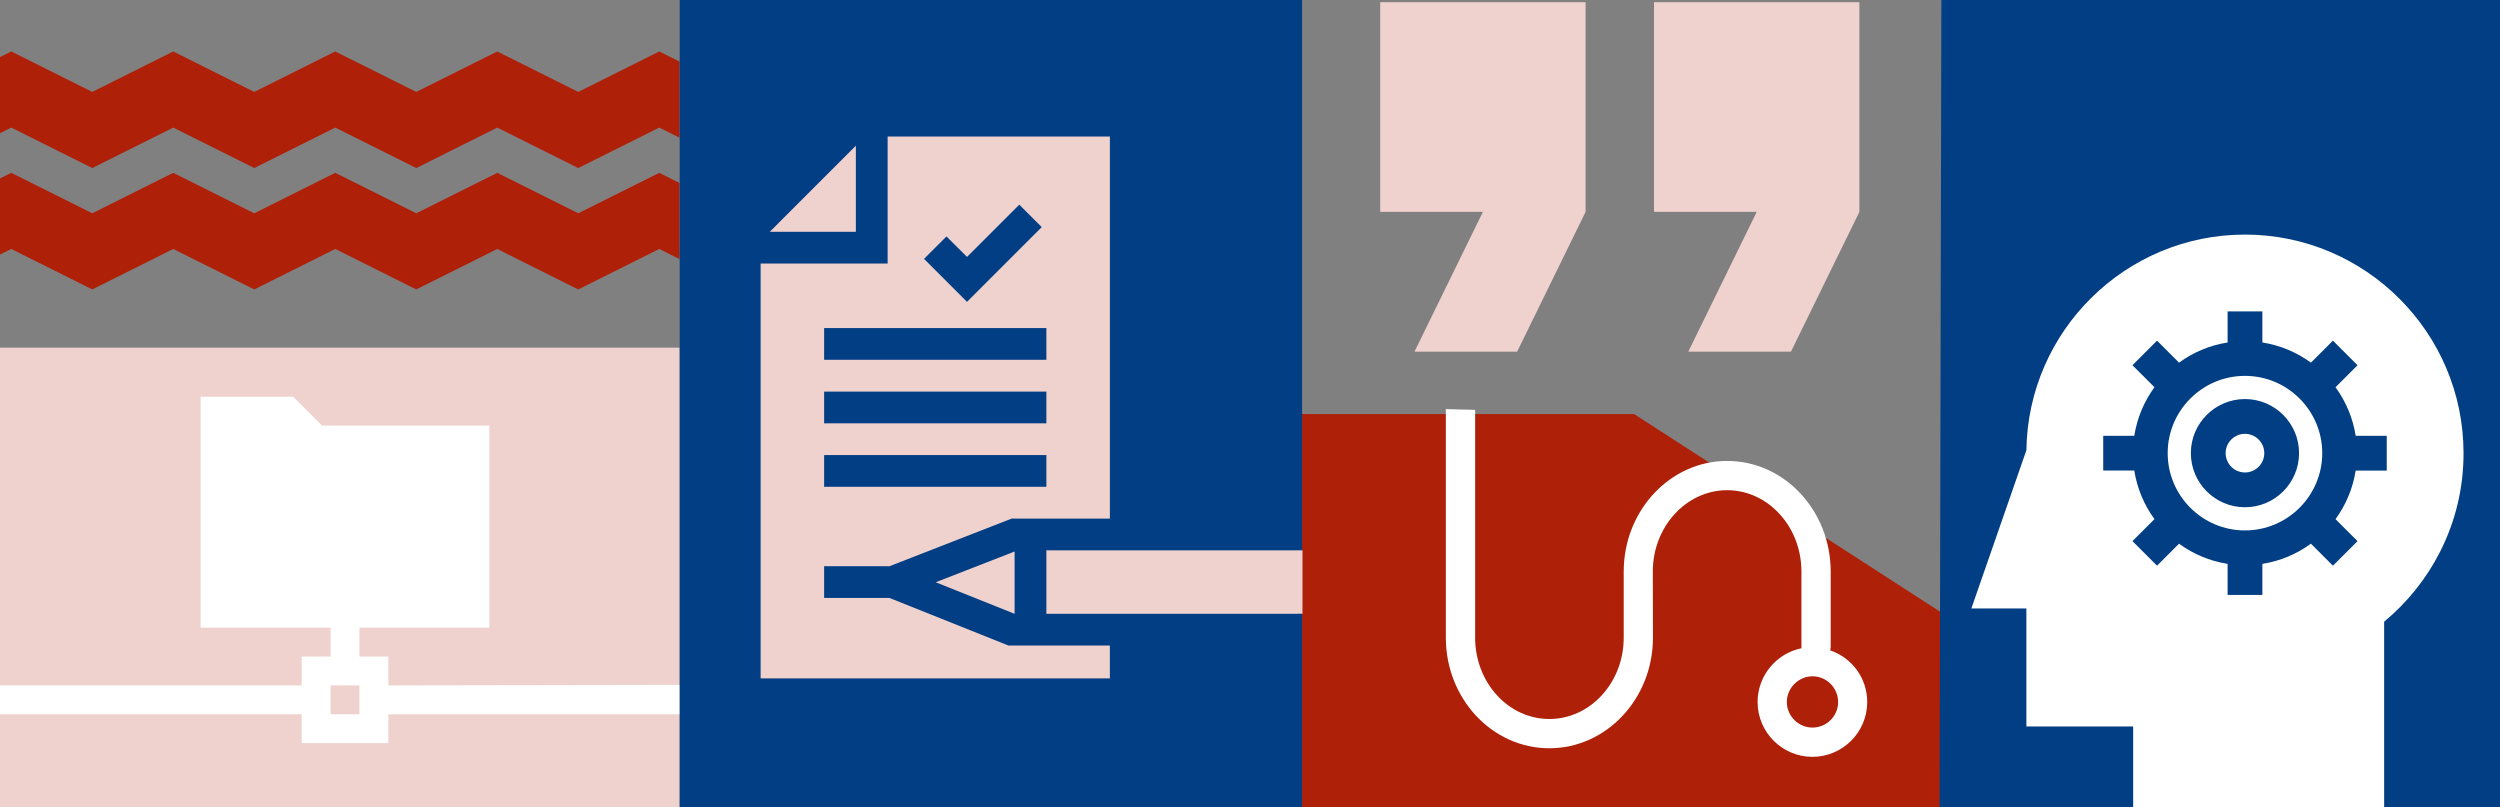 <?xml version="1.0" encoding="UTF-8"?><svg xmlns="http://www.w3.org/2000/svg" viewBox="0 0 1920 620"><rect x="0" y="0" width="1920" height="620" fill="#808080" stroke="none"/><defs><style>.c{fill:#fff;}.d{fill:#efd2ce;}.e{fill:#af2009;}.f{fill:#023e84;}</style></defs><g id="a"/><g id="b"><polygon class="e" points="1495 628.01 1495 473.01 1255.15 318.1 1255.15 318 997.15 318 997.15 632 1495 628.01"/><path class="d" d="M-55,649H522V267H-55v382Z"/><path class="f" d="M1489.5,673l462.74,1.01,.89-408.54,.61-278.47-462.74-1.01-1.5,687.01Z"/><path class="c" d="M298.22,504.23h-22.17v-22.17h99.78v-155.21H247.33l-22.17-22.17h-71.06v177.39h99.78v22.17h-22.17v22.17H-3.08v22.17H231.7v22.17h66.52v-22.17h223.78v-22.57l-223.78,.4v-22.17Zm-44.35,44.35v-22.17h22.17v22.17h-22.17Zm0,0"/><g><path class="c" d="M1724.13,333.18c-8.19,0-14.84,6.66-14.84,14.84s6.66,14.84,14.84,14.84,14.84-6.66,14.84-14.84-6.66-14.84-14.84-14.84Z"/><path class="c" d="M1724.13,288.67c-32.73,0-59.35,26.63-59.35,59.35s26.63,59.35,59.35,59.35,59.35-26.63,59.35-59.35-26.63-59.35-59.35-59.35Zm0,100.9c-22.91,0-41.55-18.64-41.55-41.55s18.64-41.55,41.55-41.55,41.55,18.64,41.55,41.55-18.64,41.55-41.55,41.55Z"/><path class="c" d="M1724.13,180.16c-91.79,0-166.62,74.06-167.85,165.57l-42.28,121.58h42.26v90.59h82.01v71.78h192.75v-152.23c17.77-14.71,32.54-33.15,42.94-53.67,11.96-23.62,18.03-49.1,18.03-75.75,0-92.56-75.31-167.87-167.87-167.87Zm86.44,235.42l-18.88,18.88-16.9-16.9c-10.81,7.89-23.51,13.33-37.29,15.49v23.86h-26.71v-23.86c-13.78-2.16-26.49-7.6-37.29-15.49l-16.9,16.9-18.88-18.88,16.9-16.9c-7.89-10.81-13.33-23.51-15.49-37.29h-23.86v-26.71h23.86c2.16-13.78,7.6-26.49,15.49-37.29l-16.9-16.9,18.88-18.88,16.9,16.9c10.81-7.89,23.51-13.33,37.29-15.49v-23.86h26.71v23.86c13.78,2.16,26.49,7.6,37.29,15.49l16.9-16.9,18.88,18.88-16.9,16.91c7.89,10.81,13.33,23.51,15.49,37.29h23.86v26.71h-23.86c-2.16,13.78-7.6,26.49-15.49,37.29l16.9,16.9Z"/></g><path class="d" d="M1086.29,270.1h78.86l52.57-107.37V1.67h-157.71V162.73h78.86l-52.57,107.37Zm210.29,0h78.86l52.57-107.37V1.67h-157.71V162.73h78.86l-52.57,107.37Z"/><path class="c" d="M1392.02,558.78c-10.83,0-19.73-8.9-19.73-19.62s8.9-19.76,19.73-19.76,19.65,8.9,19.65,19.76-8.9,19.62-19.65,19.62m-281.62-244.58v175.51c0,46.92,35.64,84.95,79.48,84.95s79.59-38.03,79.59-84.95l-.11-50.77c0-34.41,25.65-62.47,57.11-62.47s57.03,28.06,57.03,62.47v58.12c0,.31,.11,.53,.2,.76-19.28,3.84-33.87,20.93-33.87,41.34,0,23.13,18.86,42.1,42.1,42.1s42.1-18.97,42.1-42.1c0-18.55-11.93-34.1-28.48-39.68,.11-.9,.42-1.55,.42-2.41v-58.12c0-46.81-35.61-84.95-79.48-84.95s-79.48,38.14-79.48,84.95v50.77c0,34.52-25.65,62.47-57.11,62.47s-57-27.95-57-62.47v-174.95"/><g><path class="e" d="M444.09,70.59l-62.21-31.07-62.21,31.07h0l-62.21-31.07-62.2,31.07h0l-62.21-31.07-62.21,31.07L8.64,39.52l-15.55,7.77v58.47l15.55-7.77,6.96,3.48c8.6,4.29,51.52,25.72,55.25,27.59l62.21-31.07,6.96,3.48h0l55.25,27.59,62.2-31.07h.01l62.2,31.07,62.21-31.07h0l62.21,31.07,62.21-31.07,15.56,7.77V47.29l-15.56-7.77-62.21,31.07Zm0,0"/><path class="e" d="M444.09,163.8l-62.21-31.07-62.21,31.07h0l-62.21-31.07-62.2,31.07h0l-62.21-31.07-62.21,31.07h0l-62.21-31.07-15.55,7.77v58.47l15.55-7.76,6.96,3.47c8.6,4.29,51.52,25.73,55.25,27.6l62.21-31.07,6.96,3.48h0l55.25,27.59,62.2-31.07h.01l62.2,31.07,62.21-31.07h0l62.21,31.07,62.21-31.07,15.56,7.77v-58.47l-15.56-7.77-62.21,31.07Zm0,0"/></g><path class="f" d="M522,665h478V-20h-478V665Z"/><g><path class="d" d="M779.22,471.42v-47.87l-60.6,23.63,60.6,24.24Zm0,0"/><path class="d" d="M803.61,471.41l196.7-.04v-48.72h-196.7v48.76Zm0,0"/><path class="d" d="M852.38,495.79h-77.84l-91.45-36.56h-50.16v-24.38h50.22l93.8-36.58h75.44V104.85h-170.69v97.54h-97.54v318.62h268.22v-25.21Zm-125.49-314.22l15.77,15.76,40.15-40.14,17.24,17.24-57.39,57.39-33-33.01,17.24-17.24Zm-93.96,70.39h170.69v24.38h-170.69v-24.38Zm0,48.77h170.69v24.38h-170.69v-24.38Zm0,48.77h170.69v24.38h-170.69v-24.38Zm0,0"/><path class="d" d="M591.22,178h66.08V111.92l-66.08,66.08Zm0,0"/></g></g></svg>